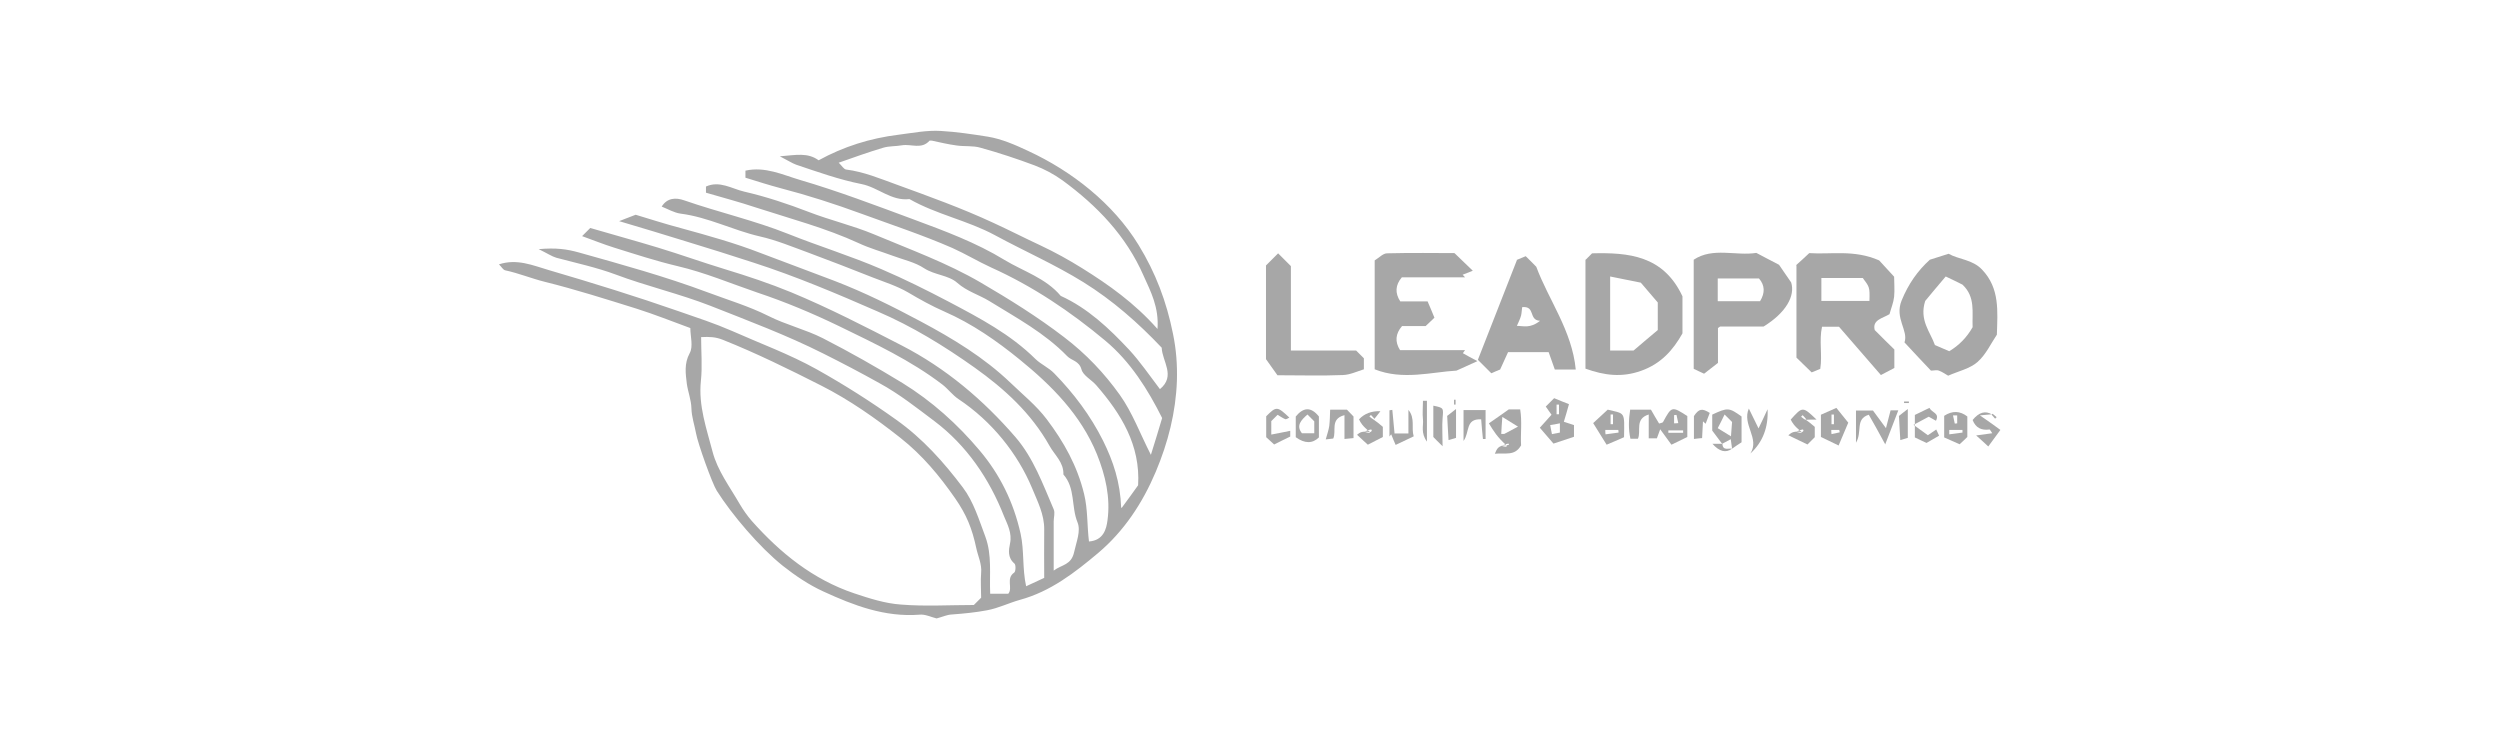 <?xml version="1.0" encoding="UTF-8"?><svg id="Camada_1" xmlns="http://www.w3.org/2000/svg" viewBox="0 0 113.39 34.02"><defs><style>.cls-1{fill:#a7a7a7;}</style></defs><path class="cls-1" d="M50.88,23.03c.25-.34,.5-.68,.74-1.02,.11-1.82-.77-3.24-1.9-4.54-.22-.25-.6-.44-.67-.72-.11-.39-.45-.39-.65-.6-1.02-1.05-2.29-1.73-3.52-2.49-.47-.29-1.02-.44-1.46-.83-.39-.35-1.02-.35-1.5-.66-.42-.28-.95-.39-1.43-.57-.51-.19-1.05-.34-1.54-.57-1.5-.69-3.1-1.11-4.67-1.62-.75-.25-1.51-.45-2.26-.67v-.28c.62-.28,1.17,.1,1.73,.23,1,.23,1.99,.56,2.95,.93,.96,.37,1.98,.61,2.92,1,1.64,.69,3.33,1.3,4.87,2.2,1.3,.76,2.57,1.55,3.77,2.47,1,.76,1.83,1.64,2.53,2.62,.57,.8,.92,1.76,1.41,2.72,.18-.58,.34-1.09,.51-1.67-.64-1.28-1.43-2.55-2.58-3.51-1.58-1.32-3.29-2.47-5.18-3.32-.59-.27-1.15-.61-1.75-.88-1.35-.59-2.75-1.05-4.14-1.56-1.2-.44-2.41-.83-3.64-1.15-.53-.14-1.06-.31-1.61-.48v-.32c.89-.2,1.69,.19,2.47,.42,1.74,.51,3.45,1.16,5.15,1.79,1.4,.52,2.84,1.05,4.13,1.84,.86,.52,1.87,.82,2.55,1.63,1.23,.56,2.19,1.47,3.1,2.44,.5,.54,.92,1.16,1.4,1.79,.73-.6,.1-1.26,.08-1.88-1.07-1.13-2.23-2.15-3.55-2.97-1.29-.8-2.68-1.41-4.01-2.13-1.24-.67-2.65-.94-3.88-1.64-.82,.1-1.42-.53-2.17-.68-1.01-.2-1.99-.55-2.97-.88-.19-.07-.37-.19-.74-.38,.74-.06,1.26-.18,1.76,.18,1.13-.62,2.33-1,3.63-1.16,.64-.08,1.27-.21,1.92-.17,.71,.04,1.43,.15,2.13,.26,.61,.1,1.24,.37,1.83,.65,1.97,.91,3.85,2.38,5,4.26,.78,1.27,1.27,2.58,1.56,4.02,.15,.72,.2,1.42,.18,2.13-.05,1.44-.4,2.81-.96,4.14-.6,1.42-1.44,2.69-2.61,3.68-1.06,.89-2.16,1.75-3.56,2.13-.5,.14-.95,.37-1.48,.47-.53,.1-1.05,.15-1.59,.19-.24,.01-.46,.12-.7,.18-.25-.06-.52-.2-.78-.17-1.57,.12-2.98-.42-4.35-1.05-.66-.3-1.28-.72-1.85-1.17-1.06-.85-2.3-2.31-2.99-3.4-.21-.33-.86-2.15-.94-2.6-.07-.38-.2-.75-.21-1.13-.01-.4-.16-.76-.21-1.13-.05-.44-.13-.9,.13-1.38,.17-.3,.03-.77,.03-1.14-.82-.3-1.62-.62-2.44-.88-1.38-.43-2.76-.87-4.17-1.22-.6-.15-1.18-.39-1.79-.52-.09-.02-.16-.15-.28-.27,.82-.27,1.54,.05,2.26,.26,1.98,.58,3.95,1.19,5.9,1.87,.81,.28,1.63,.55,2.41,.89,1.28,.57,2.6,1.05,3.84,1.74,1.25,.7,2.45,1.46,3.61,2.29,1.2,.85,2.16,1.93,3.02,3.07,.49,.65,.73,1.46,1.02,2.23,.31,.84,.18,1.7,.22,2.59h.82c.22-.25-.12-.7,.27-.96,.07-.05,.08-.35,.01-.41-.32-.27-.26-.62-.2-.91,.1-.47-.12-.87-.27-1.23-.67-1.71-1.7-3.22-3.16-4.32-.8-.6-1.59-1.23-2.49-1.72-.84-.47-1.7-.92-2.56-1.35-1.65-.83-3.39-1.48-5.11-2.16-1.41-.55-2.89-.89-4.3-1.42-.86-.32-1.79-.52-2.69-.76-.2-.06-.39-.19-.8-.39,.79-.07,1.28,0,1.82,.15,1.96,.55,3.92,1.09,5.82,1.8,.93,.35,1.88,.63,2.78,1.08,.79,.4,1.68,.61,2.47,1.01,1.23,.63,2.43,1.31,3.61,2.03,1.33,.82,2.5,1.87,3.5,3.06,.92,1.09,1.54,2.34,1.86,3.78,.17,.78,.07,1.56,.25,2.38,.3-.14,.55-.25,.82-.38,0-.72-.01-1.45,0-2.19,.01-.69-.31-1.29-.55-1.88-.65-1.56-1.82-3.03-3.34-4.04-.27-.18-.47-.46-.73-.66-1.44-1.1-3.07-1.86-4.69-2.65-1.2-.58-2.44-1.1-3.7-1.52-1.2-.41-2.38-.91-3.62-1.2-.97-.23-1.92-.54-2.88-.84-.48-.15-.95-.34-1.45-.52,.15-.15,.25-.25,.37-.37,1.02,.3,2.05,.58,3.07,.89,1.02,.31,2.02,.67,3.04,.98,1.02,.31,2.04,.65,3.01,1.05,1.71,.71,3.36,1.56,5.01,2.41,2,1.03,3.7,2.47,5.16,4.16,.81,.94,1.24,2.13,1.73,3.27,.07,.16,0,.37,0,.55v2.23c.37-.28,.8-.24,.93-.85,.1-.46,.31-.95,.15-1.34-.29-.71-.09-1.55-.64-2.17,.02-.55-.39-.87-.63-1.3-.83-1.48-2.05-2.59-3.4-3.55-1.38-.98-2.83-1.87-4.39-2.54-1.85-.81-3.72-1.6-5.64-2.22-1.01-.33-2.03-.65-3.05-.96-.95-.3-1.91-.58-3.04-.92,.24-.09,.4-.16,.75-.29,.51,.15,1.3,.41,2.1,.62,1.2,.33,2.39,.66,3.55,1.11,1.12,.43,2.25,.84,3.37,1.27,1.35,.52,2.64,1.16,3.91,1.84,1.46,.78,2.87,1.63,4.08,2.79,.56,.54,1.16,1.02,1.63,1.64,.78,1.03,1.39,2.12,1.7,3.4,.17,.7,.13,1.41,.22,2.15,.66-.05,.79-.57,.84-.96,.14-1.03-.09-2.03-.48-3-.73-1.79-2.06-3.12-3.5-4.29-1.03-.84-2.16-1.63-3.42-2.18-.57-.25-1.11-.55-1.65-.87-.5-.29-1.07-.47-1.61-.68-.96-.38-1.91-.75-2.88-1.11-.74-.27-1.48-.58-2.24-.75-1.21-.28-2.33-.87-3.58-1.03-.3-.04-.58-.21-.86-.32,.25-.4,.64-.42,1.03-.28,1.56,.54,3.18,.91,4.71,1.52,1.4,.56,2.84,1,4.23,1.6,1.05,.45,2.05,.95,3.06,1.48,1.4,.74,2.79,1.47,3.93,2.6,.25,.24,.6,.39,.84,.64,.89,.91,1.65,1.92,2.22,3.06,.46,.93,.78,1.88,.82,3.04Zm-6.38,4.07c0-.37-.03-.74,0-1.11,.04-.41-.14-.75-.22-1.13-.19-.89-.44-1.51-.96-2.26-.71-1.02-1.48-1.95-2.48-2.74-1.14-.9-2.31-1.72-3.59-2.37-1.46-.74-2.94-1.47-4.47-2.08-.33-.13-.6-.14-.98-.12,0,.67,.06,1.33-.01,1.98-.12,1.13,.26,2.18,.53,3.22,.22,.85,.78,1.59,1.23,2.37,.16,.27,.34,.53,.55,.77,1.29,1.45,2.77,2.65,4.64,3.28,.69,.23,1.4,.46,2.12,.51,1.1,.09,2.22,.02,3.31,.02l.33-.33Zm8-12.18c.07-.99-.31-1.7-.63-2.41-.79-1.81-2.11-3.18-3.68-4.33-.39-.28-.82-.51-1.27-.68-.8-.3-1.62-.57-2.45-.8-.34-.1-.72-.05-1.07-.1-.38-.05-.76-.14-1.13-.22-.03,0-.09-.01-.11,0-.36,.41-.83,.14-1.25,.21-.28,.05-.58,.03-.85,.11-.67,.2-1.34,.44-2.02,.68,.13,.12,.23,.3,.34,.31,.8,.1,1.53,.41,2.28,.68,1.48,.54,2.96,1.07,4.4,1.74,.72,.33,1.42,.69,2.13,1.02,.66,.31,1.29,.66,1.9,1.04,1.2,.75,2.35,1.56,3.4,2.74Z"/><path class="cls-1" d="M81.46,12.03c.18-.16,.37-.33,.6-.55,.97,.07,2.03-.17,3.17,.33,.14,.15,.39,.42,.68,.74,0,.26,.03,.59,0,.91-.03,.27-.14,.53-.21,.79-.32,.19-.79,.26-.67,.72,.35,.35,.66,.66,.89,.88v.84c-.17,.09-.35,.18-.61,.32-.62-.71-1.27-1.46-1.9-2.19h-.77c-.14,.62,.02,1.28-.08,1.91-.16,.07-.31,.13-.39,.16-.18-.18-.37-.36-.69-.67v-4.19Zm1.15,.58v1.04h2.18c.02-.64,0-.63-.3-1.04h-1.88Z"/><path class="cls-1" d="M71.92,11.78c.12-.12,.2-.2,.29-.29,1.65-.04,3.23,.09,4.1,1.95v1.68c-.42,.75-.97,1.38-1.88,1.7-.87,.31-1.66,.21-2.52-.1v-4.95Zm1.11,.77v3.35h1.06c.37-.32,.77-.65,1.1-.93v-1.25c-.33-.38-.56-.65-.77-.9-.48-.1-.92-.18-1.39-.28Z"/><path class="cls-1" d="M65.97,11.48c.33,.32,.54,.52,.83,.8-.11,.04-.29,.11-.46,.18l.11,.12h-2.87q-.44,.52-.07,1.09h1.24c.11,.26,.22,.51,.31,.74-.17,.16-.28,.26-.4,.38h-1.07q-.45,.52-.09,1.09h2.95s-.07,.09-.1,.14c.16,.09,.32,.18,.66,.36-.4,.18-.68,.31-.95,.43-1.11,.06-2.44,.45-3.71-.06v-4.94c.2-.12,.38-.32,.56-.32,1.11-.03,2.22-.01,3.09-.01Z"/><path class="cls-1" d="M77.29,16.95c-.11-.05-.26-.12-.47-.22v-4.95c.87-.58,1.92-.16,2.84-.31,.35,.19,.65,.34,1.03,.54,.12,.17,.29,.43,.55,.8,.19,.61-.23,1.37-1.25,2-.64,0-1.3,0-1.96,0-.03,0-.06,.04-.11,.07v1.58c-.2,.15-.42,.33-.63,.49Zm.62-3.29h1.92q.35-.57-.05-1.03h-1.87v1.03Z"/><path class="cls-1" d="M87.53,11.78c.29-.09,.55-.17,.85-.27,.46,.26,1.09,.26,1.52,.72,.81,.85,.7,1.89,.67,2.95-.27,.4-.5,.91-.88,1.24-.34,.3-.85,.41-1.33,.62-.12-.07-.26-.17-.42-.23-.1-.04-.22,0-.36,0-.36-.38-.74-.78-1.2-1.28,.19-.54-.46-1.09-.13-1.9,.31-.76,.73-1.35,1.28-1.85Zm-.21,1.87c-.28,.87,.23,1.4,.44,2,.23,.1,.44,.19,.65,.28q.67-.4,1.06-1.09c-.03-.66,.14-1.37-.46-1.93-.22-.11-.46-.23-.76-.37-.35,.41-.69,.82-.93,1.11Z"/><path class="cls-1" d="M68.79,11.79c.23-.1,.36-.15,.41-.17,.15,.15,.32,.31,.48,.48,.55,1.49,1.62,2.89,1.79,4.66h-.95c-.08-.23-.17-.48-.28-.79h-1.84c-.1,.22-.23,.5-.36,.79-.14,.06-.3,.12-.4,.17-.18-.18-.37-.37-.61-.61,.57-1.45,1.19-3.03,1.77-4.52Zm0,2.99c.31,0,.61,.13,1.06-.23-.54-.03-.19-.68-.81-.62-.02,.12-.02,.26-.05,.38-.04,.15-.11,.29-.19,.47Z"/><path class="cls-1" d="M57.42,16.3v-4.26c.19-.19,.37-.37,.55-.55,.18,.18,.36,.36,.58,.58v3.83h2.96c.14,.14,.24,.24,.35,.35v.5c-.3,.09-.62,.25-.95,.26-.96,.04-1.92,.01-2.97,.01-.11-.15-.26-.36-.52-.73Z"/><path class="cls-1" d="M73.93,18.58c.36,0,.66,0,.95,0,.12,.21,.24,.42,.37,.63,.08-.03,.16-.03,.18-.07,.39-.72,.4-.72,1.1-.27v.95c-.21,.1-.43,.21-.72,.35-.16-.22-.33-.45-.51-.7-.05,.14-.1,.26-.15,.41h-.37v-1.08c-.65,.2-.33,.76-.49,1.1h-.34c-.1-.44-.08-.88-.01-1.33Zm1.74,.94v.11h.67v-.11h-.67Zm.26-.32c.06,0,.13,0,.19-.01-.03-.12-.05-.25-.08-.37-.04,0-.07,0-.11,.01v.37Z"/><path class="cls-1" d="M68.33,20.2c-.41-.36-.59-.65-.8-1,.3-.21,.54-.37,.9-.63,0,0,.22,0,.52,0,.09,.55,.01,1.12,.04,1.63-.29,.5-.7,.33-1.19,.38,.1-.24,.15-.37,.53-.39,.15,.01,.11-.07,.08-.07-.11,.02-.21,.06-.31,.1,.13,.04,.27,.08,.24-.03Zm-.25-.52c.19,0,.27,0,.15,0,.27-.14,.42-.22,.62-.33-.28-.17-.45-.28-.71-.44-.02,.3-.04,.49-.05,.77Z"/><path class="cls-1" d="M71.16,18.34c-.09,.31-.15,.54-.23,.79,.17,.06,.3,.1,.46,.15v.53c-.26,.09-.55,.18-.93,.31-.16-.19-.36-.42-.62-.72,.15-.17,.34-.37,.53-.59-.11-.16-.19-.27-.26-.37,.1-.1,.21-.21,.38-.38,.22,.09,.48,.2,.67,.27Zm-.41,.86c-.19,.04-.29,.06-.44,.08,.03,.15,.05,.28,.08,.41,.15-.03,.25-.05,.36-.07v-.43Zm-.15-.41h.11v-.44h-.11v.44Z"/><path class="cls-1" d="M77.67,18.8c.69-.32,.75-.32,1.32,.09v1.17c-.14,.09-.29,.19-.43,.29-.02-.15-.04-.29-.06-.43-.16,.09-.28,.15-.39,.21-.14-.19-.29-.39-.45-.6v-.72Zm.55,0c-.1,.2-.19,.4-.31,.62,.17,.1,.33,.21,.6,.37,.02-.3,.04-.49,.05-.65-.14-.14-.24-.24-.34-.34Z"/><path class="cls-1" d="M73.66,19.83c-.29,.13-.51,.22-.79,.34-.2-.32-.39-.63-.61-.98,.24-.22,.45-.41,.66-.61,.8,.2,.76,.06,.74,1.25Zm-.85-.33c0,.07,0,.13,.01,.2,.2-.03,.39-.05,.59-.08,0-.04,0-.08-.01-.12h-.59Zm.24-.26h.11v-.44h-.11v.44Z"/><path class="cls-1" d="M83.4,20.21c-.38-.18-.59-.29-.81-.39v-1.01c.22-.1,.43-.19,.7-.31,.2,.25,.38,.47,.54,.67-.13,.3-.27,.64-.44,1.04Zm-.33-.97h.11v-.44h-.11v.44Zm-.01,.26c0,.06,0,.13,.01,.19,.12-.03,.25-.05,.37-.08,0-.04-.01-.07-.02-.11h-.37Z"/><path class="cls-1" d="M88.18,18.86q.55-.36,1.05,.03v.93c-.12,.12-.23,.22-.35,.33-.22-.1-.44-.19-.7-.31v-.99Zm.23,.64c0,.07,0,.13,0,.2,.2-.03,.4-.05,.6-.08,0-.04,0-.08,0-.12h-.59Zm.36-.66c-.06,0-.13,0-.19,0,.03,.12,.05,.25,.08,.37,.04,0,.07,0,.11-.01v-.37Z"/><path class="cls-1" d="M85.51,20.16c-.33-.61-.54-.99-.75-1.35-.63,.2-.28,.77-.58,1.27v-1.46h.77c.14,.19,.32,.43,.59,.8,.09-.36,.15-.58,.21-.81h.35c-.18,.46-.34,.9-.6,1.56Z"/><path class="cls-1" d="M81.89,19.03c.13,.09,.25,.18,.42,.33v.47c-.07,.07-.18,.18-.33,.33-.24-.12-.51-.24-.87-.42,.16-.13,.25-.2,.61-.14,.12-.04,.07-.13,.04-.12-.11,.02-.21,.06-.31,.1,.13,.04,.27,.08,.27,.02-.35-.28-.43-.43-.5-.57,.54-.6,.54-.6,1.17,0-.21,0-.35,0-.5,.01,0,0,.02-.02,.03-.03-.05-.06-.1-.12-.16-.18l-.07,.07c.06,.05,.12,.1,.19,.14Z"/><path class="cls-1" d="M62.3,19.03c.13,.09,.25,.18,.42,.33v.46c-.18,.09-.39,.2-.68,.35-.13-.12-.28-.25-.49-.45,.13-.11,.23-.18,.59-.12,.12-.04,.07-.13,.04-.12-.11,.02-.21,.06-.31,.1,.13,.04,.27,.08,.27,.02-.35-.28-.43-.43-.5-.58q.36-.39,.97-.37c-.12,.16-.21,.27-.3,.38,0,0,.02-.02,.03-.03-.05-.06-.1-.12-.16-.18-.02,.02-.05,.05-.07,.07,.06,.05,.12,.1,.19,.14Z"/><path class="cls-1" d="M79.39,20.57c.44-.69-.39-1.31-.07-2.04,.17,.34,.29,.6,.44,.9,.14-.29,.28-.58,.41-.87,.04,.81-.21,1.49-.78,2.01Z"/><path class="cls-1" d="M58.77,19.82v-.93c.34-.41,.68-.46,1.05,0v.95q-.44,.43-1.05-.01Zm.53-1.02c-.28,.25-.53,.5-.25,.85h.56v-.54c-.11-.11-.21-.21-.31-.31Z"/><path class="cls-1" d="M60.34,18.58h.75c.1,.1,.2,.21,.3,.31v.98c-.13,.01-.23,.02-.41,.04v-1.08c-.67,.17-.35,.73-.51,1.06-.11,.01-.18,.02-.34,.04,.06-.22,.13-.41,.16-.61,.03-.24,.03-.49,.04-.73Z"/><path class="cls-1" d="M90.35,18.79c-.13,.01-.26,.02-.55,.05,.42,.29,.72,.5,.93,.66-.17,.23-.34,.46-.55,.75-.2-.19-.34-.31-.55-.5,.3-.04,.5-.07,.73-.1-.06-.08-.1-.17-.12-.17-.37,.05-.63-.07-.77-.43q.43-.53,.88-.25Z"/><path class="cls-1" d="M67.38,18.61v1.3s-.08,0-.12,0c-.03-.3-.06-.6-.08-.89-.73-.04-.51,.59-.8,.98v-1.4h1.01Z"/><path class="cls-1" d="M57.95,18.81c-.1,.1-.2,.2-.29,.29v.61c.31-.06,.58-.11,.86-.17v.26c-.24,.12-.48,.23-.73,.36-.12-.11-.23-.21-.36-.33v-.95c.46-.46,.5-.46,1.05,.06-.06,.03-.14,.09-.19,.07-.12-.05-.23-.13-.35-.2Z"/><path class="cls-1" d="M87.8,19.08c-.17-.1-.32-.18-.32-.18-.19,.1-.36,.19-.69,.37,.28,.2,.44,.32,.65,.47,.13-.09,.25-.17,.38-.26,.03,.07,.07,.16,.13,.28-.21,.12-.41,.24-.57,.33-.17-.08-.33-.15-.53-.25v-1.02c.17-.08,.42-.2,.66-.32,.12,.23,.47,.23,.3,.58Z"/><path class="cls-1" d="M63.24,19.66h.64v-1.07c.32,.39,.12,.82,.24,1.2-.27,.13-.49,.23-.82,.39-.06-.13-.13-.31-.2-.48-.03,.03-.06,.07-.08,.1v-1.19s.09-.01,.13-.02c.03,.35,.07,.7,.1,1.06Z"/><path class="cls-1" d="M65.43,20.24c-.22-.22-.33-.32-.42-.42v-1.42c.48,.1,.46,.1,.42,.57-.03,.36,0,.72,0,1.27Z"/><path class="cls-1" d="M77.55,18.72c-.05,.14-.12,.32-.19,.5-.04-.04-.08-.07-.12-.11-.01,.25-.03,.49-.04,.76-.13,.01-.23,.02-.37,.04v-1.04c.23-.34,.37-.36,.72-.14Z"/><path class="cls-1" d="M65.63,18.87c.15-.12,.25-.2,.41-.32v1.31c-.06,.02-.15,.04-.34,.1-.02-.41-.05-.78-.06-1.08Z"/><path class="cls-1" d="M86.12,18.87c.15-.12,.25-.2,.41-.32v1.31c-.06,.02-.15,.04-.34,.1-.02-.41-.05-.78-.06-1.08Z"/><path class="cls-1" d="M64.72,18.17v1.86c-.29-.4-.15-.72-.18-1-.03-.28,0-.57,0-.85,.06,0,.12,0,.18,0Z"/><path class="cls-1" d="M78.56,20.35q-.42,.31-.89-.22h.45c.02,.33,.28,.19,.45,.22Z"/><path class="cls-1" d="M86.58,18.28h-.22v-.07h.22v.07Z"/><path class="cls-1" d="M65.95,18.35v-.22h.07v.22h-.07Z"/><path class="cls-1" d="M90.38,18.77c.06,.05,.12,.1,.18,.15l-.07,.07c-.05-.06-.1-.12-.16-.18,.01-.01,.03-.03,.04-.04Z"/></svg>